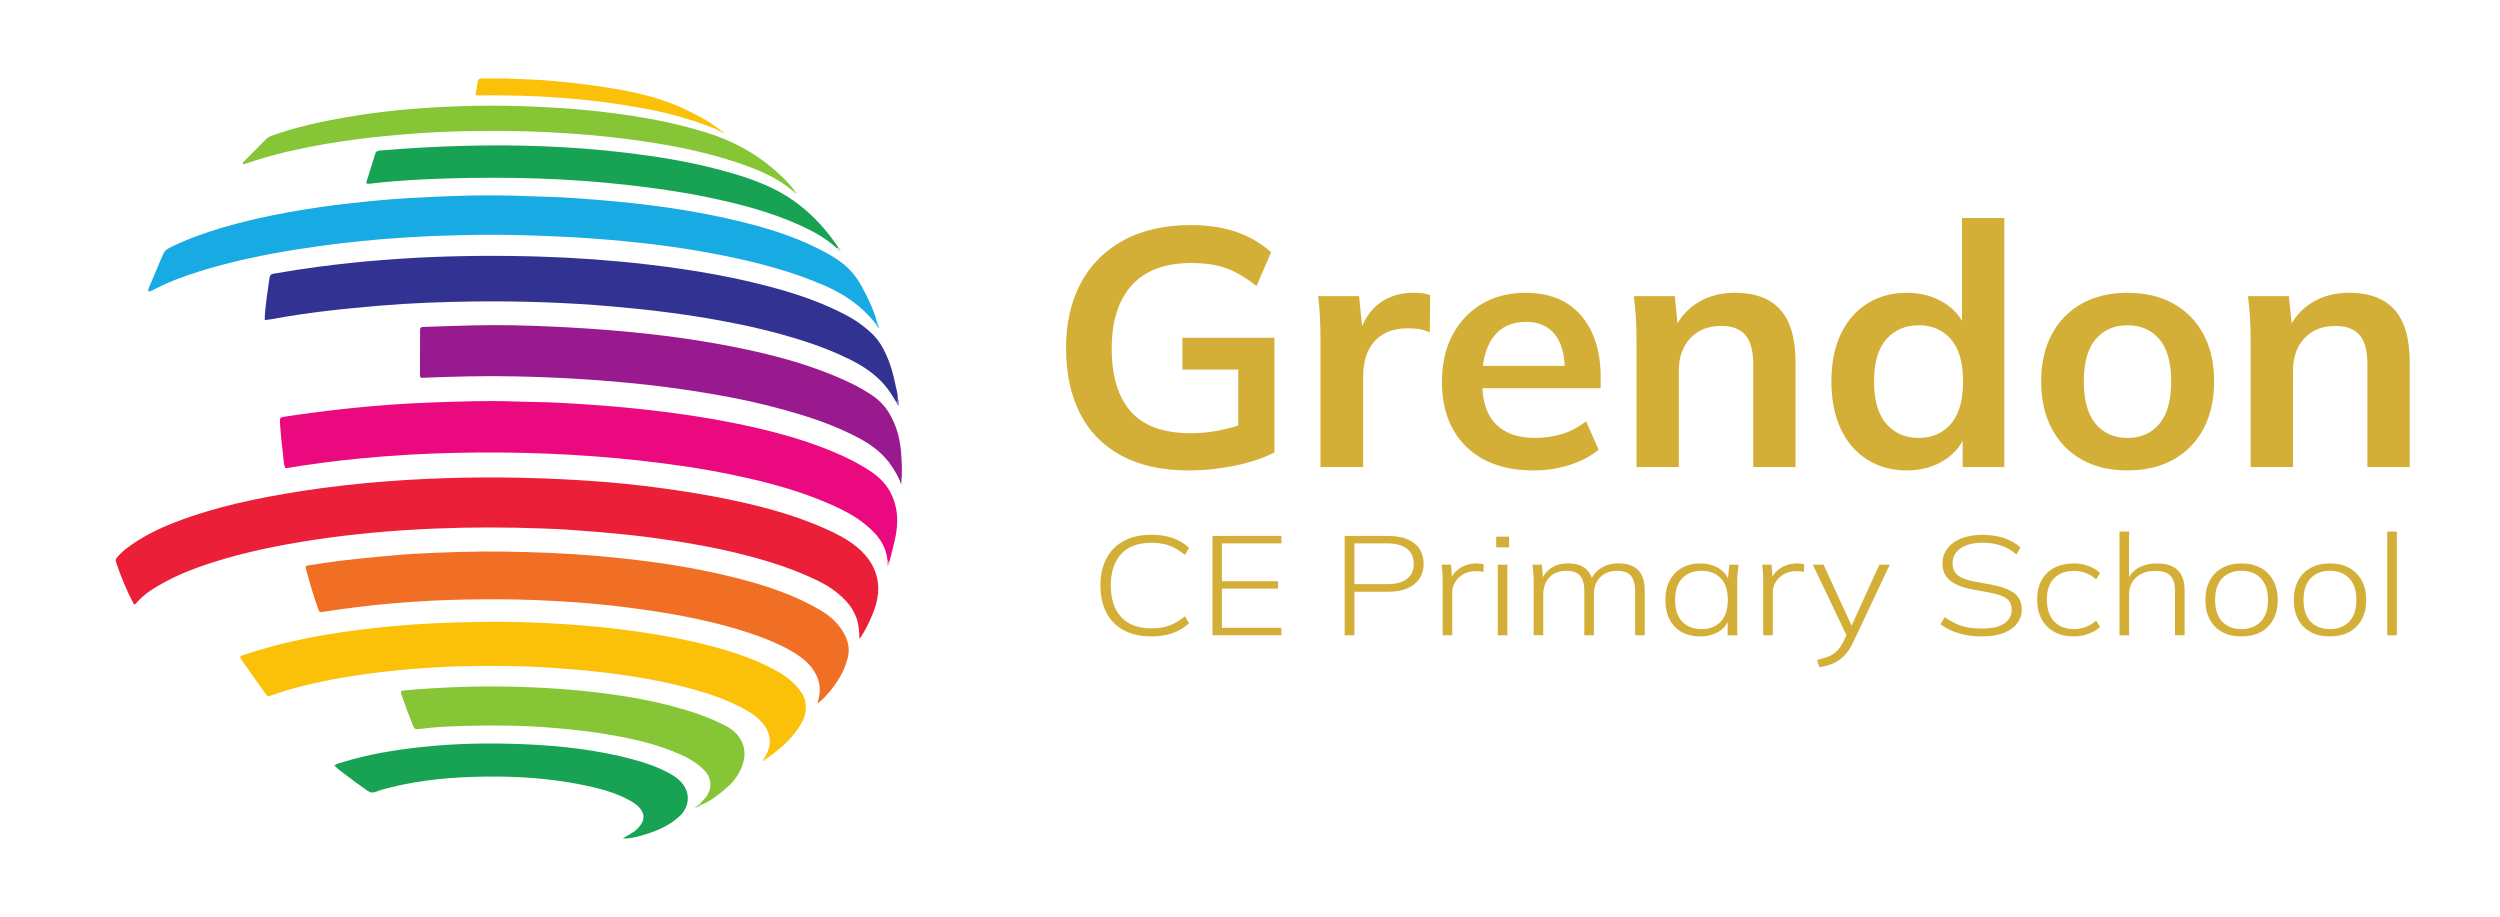 <?xml version="1.0" encoding="utf-8"?>
<!-- Generator: Adobe Illustrator 28.1.0, SVG Export Plug-In . SVG Version: 6.00 Build 0)  -->
<svg version="1.1" id="Layer_1" xmlns="http://www.w3.org/2000/svg" xmlns:xlink="http://www.w3.org/1999/xlink" x="0px" y="0px"
	 viewBox="0 0 8179.2 3000" style="enable-background:new 0 0 8179.2 3000;" xml:space="preserve">
<style type="text/css">
	.st0{fill:#EB1F38;}
	.st1{fill:#EA097F;}
	.st2{fill:#323292;}
	.st3{fill:#F06F25;}
	.st4{fill:#18ABE3;}
	.st5{fill:#FBC008;}
	.st6{fill:#99198E;}
	.st7{fill:#85C536;}
	.st8{fill:#17A353;}
	.st9{fill:#A7D671;}
	.st10{fill:#858AC1;}
	.st11{fill:#B6E8D4;}
	.st12{fill:#F596C8;}
	.st13{fill:#55C2EA;}
	.st14{fill:#FBCA30;}
	.st15{fill:#FDDE7E;}
	.st16{fill:#BCDD8B;}
	.st17{fill:#FCD353;}
	.st18{fill:#D4AF37;}
</style>
<g>
	<path class="st0" d="M2812.1,2090.1c-1.3-24.1-2-47-10.4-69.1c-7.2-18.8-16.8-35.9-30.5-51.1c-25.1-27.7-54.3-49.1-87.8-66
		c-71.7-36.3-147.3-61.4-224.6-82.4c-71.2-19.3-143.5-33.9-216.2-46c-61-10.2-122.3-18.7-183.8-25.4c-64.7-7-129.5-12-194.4-16.7
		c-30.6-2.2-61.2-3.4-91.8-4.5c-116.4-4.4-232.7-4.4-349,0.4c-133.2,5.5-265.9,17-397.7,37.1c-112.5,17.1-223.9,39.5-332.4,74.3
		c-70.4,22.6-138.5,50.2-200.6,91.1c-16.3,10.7-30.6,23.7-44.1,37.7c-2.9,3-4.5,7.7-10.2,8.4c-23.7-44.4-43-90.8-59-138.7
		c-2.1-6.2-0.7-10.6,3.2-15.3c8.5-10.1,17.9-19.3,28.3-27.4c49.2-38.3,104.5-65.7,162.4-88.1c131.3-50.6,268.1-78.8,406.6-100.8
		c92.7-14.7,185.9-25.1,279.4-32.4c172.9-13.5,346.1-16.3,519.5-9.9c73.2,2.7,146.2,7,219.1,13.2c71,6.1,141.7,14.8,212.3,25
		c91.6,13.3,182.4,30.3,272.1,52.9c74.6,18.8,147.7,42.2,218,73.4c35.9,16,71.1,33.9,101.9,59c25.6,20.8,46.6,45.8,59.1,76.3
		c19.9,48.7,12.9,97.3-6.5,144.2c-10.7,25.9-23.3,51.2-38.4,75C2815.2,2086.5,2813.6,2088.2,2812.1,2090.1z"/>
	<path class="st1" d="M2903.3,1833c-3.3-38.8-22.1-69.8-49-96.5c-44.4-44.1-99.5-70.8-156.1-94.6c-97.7-41-200-67.3-303.3-88.8
		c-102.2-21.3-205.5-35.9-309.4-47.2c-196.8-21.3-394.2-28.6-592-24.4c-105.1,2.2-210,8.3-314.6,18.4
		c-80.3,7.8-160.2,18.2-239.8,31.3c-1.8,0.3-3.6,0-5.9,0c-5.8-14.1-5.4-29.3-7.2-44c-4.4-36-8.1-72.1-10.3-108.3
		c-0.5-9.1,1.3-13.4,11.4-15c68.6-10.6,137.3-19.5,206.3-26.9c91.5-9.7,183.1-16.8,275-20.1c92.5-3.3,185.1-6.8,277.7-3.3
		c48.1,1.8,96.3,1.6,144.4,4.2c94.9,5.2,189.7,11.9,284.2,22.6c93.8,10.6,187.2,23.8,279.8,42.3c111.6,22.3,221.7,50,327.2,93.6
		c46.9,19.4,92.2,41.8,133.9,70.8c34.3,23.8,58.4,55.2,71,96.1c13.1,42.3,10,83.7,0.5,125.7c-5.4,23.8-11.5,47.3-17.7,70.9
		C2902.2,1842.4,2906.2,1834.7,2903.3,1833z"/>
	<path class="st2" d="M2932.4,1315.7c-10.8-17.5-21.2-35.3-34.4-51.3c-32-39.1-72.9-66.4-117.5-88.4
		c-48.8-24.1-99.3-43.9-151.2-60.5c-89.4-28.6-180.6-49.9-272.8-66.8c-116.9-21.4-234.8-35.8-353.2-46.1
		c-151.6-13.2-303.5-18.1-455.5-16.2c-103.2,1.3-206.4,5.2-309.3,14c-115.9,9.8-231.5,21.9-346,43.2c-8.4,1.6-17,2.3-26.4,3.6
		c-0.1-23.6,3.3-45.7,5.8-67.9c2.7-23.6,7.2-47,10-70.5c1-8.5,4.7-11.8,12.5-13.2c50.5-8.9,101.1-16.8,151.9-23.4
		c66.4-8.6,132.9-16,199.6-21c40.5-3,81.1-6.2,121.7-8.2c131.9-6.5,263.9-7.6,395.9-3.6c119.4,3.6,238.6,12.2,357.3,26.1
		c142.3,16.7,283.3,40.5,421.5,78.9c76.5,21.3,151.1,47.7,222,84.5c34.3,17.8,65.2,39.5,92.4,66.5c18.4,18.2,31.2,40.6,42.1,63.9
		c14.1,30.2,23.1,62,29.7,94.6c3.3,16.5,9,32.6,8.7,49.7C2937.7,1308.3,2941.9,1314.7,2932.4,1315.7z"/>
	<path class="st3" d="M2674.5,2302c2.4-10.9,5.4-21,6.7-31.3c4.2-34.4-7.4-63.9-28.8-90.3c-18.5-22.9-42.6-38.6-67.6-52.8
		c-38.7-21.9-79.9-38.6-121.9-52.9c-74.6-25.5-151-44.2-228.3-59c-61.4-11.8-123.2-20.8-185.2-28.7c-60.8-7.7-121.8-13.7-182.9-17.6
		c-77.4-5-154.9-8.6-232.5-8.7c-75.7-0.1-151.4,0.7-227,4.8c-79.9,4.4-159.7,10.7-239.1,20.8c-36.6,4.6-73.1,9.4-109.5,15.3
		c-13.1,2.1-13.7,1.7-18.4-11.9c-14.3-41.4-26.9-83.2-38.3-125.5c-3.2-12-3-13,8.9-14.8c36.5-5.5,72.9-11.1,109.5-15.5
		c40.9-4.9,82-9,123.1-12.8c38-3.6,76-7.3,114-9.3c95-4.9,190-8.4,285.1-7.2c105.7,1.2,211.4,5.4,316.7,14.7
		c143.9,12.7,286.9,31.9,427.5,66.1c92.4,22.5,183.2,49.8,267.8,94.3c36.1,19,71,40.1,95.3,74.2c18.2,25.5,30.5,53.3,26.4,85.6
		c-1.4,11-4.9,21.9-8.3,32.6C2753.5,2216.2,2713.6,2271.8,2674.5,2302z"/>
	<path class="st4" d="M2865.4,1059.8c-44.7-57.9-103-97.5-169.6-126.3c-107.3-46.4-219.7-75.5-333.8-98.3
		c-106.7-21.3-214.4-36.2-322.7-46.4c-72.9-6.9-145.8-12.2-218.9-15.3c-84.4-3.6-168.8-6.4-253.3-5.2c-107,1.5-213.9,5.4-320.5,14.5
		c-89.7,7.6-179.1,18-268,32.1c-111.2,17.6-221.4,40-328.8,73.8c-47.1,14.8-93.5,31.8-137.7,54.3c-8.3,4.2-16.3,9.2-26.3,11.1
		c-2.3-8.2,2.3-14.8,5-21.3c13.8-33.5,28.5-66.6,42.4-100.1c4.1-9.8,10.3-16.3,19.8-21.1c56.1-28.2,114.9-49.2,174.8-67
		c71.4-21.2,144-37.2,217.2-50.4c64.6-11.7,129.5-21,194.8-28.4c65.9-7.4,131.9-14,198-17.7c129.3-7.2,258.7-12.2,388.3-6.3
		c36.9,1.7,73.8,1.7,110.7,3.8c78.1,4.6,155.9,10.7,233.7,19.2c114.4,12.5,227.9,30.4,339.9,57.2c90.7,21.7,179.9,48.1,263.8,90.1
		c30.2,15.1,59.8,30.9,86.2,52.6c24.1,19.9,43.1,43.6,57.9,70.6c21,38.4,40.2,77.7,51.6,120.2
		C2871,1059.6,2869,1060.5,2865.4,1059.8z"/>
	<path class="st5" d="M2499.1,2482.9c1.6-2.7,3.3-5.3,4.8-8c23.3-40.5,18.8-78.9-12.9-113.6c-18.9-20.7-42.6-34.7-67-47.4
		c-50.7-26.3-104.4-44.7-159.3-59.7c-82.1-22.6-165.5-37.9-249.8-49.2c-65.1-8.7-130.4-14.5-195.9-19.3
		c-103.7-7.6-207.5-8.5-311.3-5.9c-70,1.7-139.9,6.6-209.6,13.5c-72.8,7.2-145.2,16.9-217,30.9c-64.4,12.6-128.2,27.5-190,50
		c-15.2,5.5-15.6,5.3-24.5-7.1c-24.6-34.6-49-69.4-73.4-104.2c-2.8-4-5.1-8.5-7.4-12.5c2.2-6.5,8.2-6.4,12.5-7.8
		c87.2-29.4,176.4-50.3,267.1-65.7c73.4-12.5,147.2-21.5,221.2-28.4c90.3-8.4,180.9-12,271.7-13.6c93.9-1.6,187.7,0.8,281.3,6.5
		c97.3,6,194.3,16.2,290.7,31.8c93.9,15.1,186.7,34.5,277.1,64.3c47.5,15.7,93.6,35,137.3,59.6c29.8,16.8,55.9,38.3,75.7,66.1
		c14.8,20.7,18.9,44.5,14.1,69.8c-4.4,23.5-17.2,42.5-31.1,61.2c-27,36.1-61.5,63.7-97.9,89.5
		C2503.2,2484.7,2501.1,2484.5,2499.1,2482.9z"/>
	<path class="st6" d="M2948.4,1584.7c-6.4-20.6-17.5-38.4-28.8-56.2c-27.7-43.7-67.6-73.2-112.4-96.7
		c-58.8-30.9-120.5-54.7-183.9-74.1c-78.2-24-157.7-43.6-238.1-58.7c-90.3-17-181.1-30.6-272.5-40.6
		c-142.5-15.7-285.3-24.1-428.6-27c-95.7-1.9-191.4,0.2-287,4.1c-26.4,1.1-22.8,3.3-23-22.3c-0.2-42.5,0-85.1,0.2-127.6
		c0.1-14.8,0.3-15.6,15.4-16.1c53.8-2,107.5-3.7,161.3-5c83.8-2,167.7,0,251.4,3.8c83.1,3.7,166,9.1,248.9,16.9
		c112.1,10.5,223.5,25.5,334,46.8c117.3,22.6,233,51.3,343.8,97.1c43.4,17.9,85.6,38.2,124.6,64.5c23.7,16,42.8,36.4,57.1,61.1
		c21.7,37.4,33.2,77.9,36.8,120.8C2950.8,1511.5,2952.2,1547.7,2948.4,1584.7z"/>
	<path class="st7" d="M2290.4,2629.1c8-10.3,19-17.9,25.2-30c15.4-29.7,10.1-58.4-13.9-81.8c-29.9-29-66.5-46-104.5-61
		c-57.8-22.8-118-36.8-178.8-48.3c-71.3-13.5-143.2-21.6-215.6-27.3c-95.6-7.6-191.2-8.6-286.8-5.6c-45.6,1.5-91.2,3-136.5,9.2
		c-4.3,0.6-8.8,0.4-13.1,1c-7.2,0.9-11.5-1.4-14.3-8.6c-13.7-34.9-26.9-70-39.3-105.4c-3-8.5-0.5-11.6,7.5-12.3
		c16.2-1.4,32.4-2.9,48.6-4.1c123-9.2,246-11.5,369.3-6.3c61.3,2.6,122.4,6.7,183.3,13.3c97.6,10.6,194.4,25.6,289.3,51.6
		c58,15.9,114.5,35.1,167.8,63.5c40.5,21.6,70.2,67.6,51.5,123.2c-9.8,29.1-26.3,53.6-49.3,73.9c-26.3,23.2-53.3,45.4-86.1,59.2
		C2290.7,2634.5,2289.6,2632.7,2290.4,2629.1z"/>
	<path class="st8" d="M2737.6,812c-35.3-32.6-76.9-55.3-120.3-75c-97.9-44.5-201.3-70.8-306-92.4c-85.7-17.7-172.3-29.8-259.3-39.6
		c-196.2-22.1-393-27.1-590.1-21.1c-83.7,2.6-167.4,6.9-250.7,17c-3.6,0.4-7.4,0.1-10.2,0.1c-2.9-1.6-2.8-3.7-2.3-5.2
		c9.5-30.4,19.3-60.6,28.4-91.1c2.6-8.7,7-11.4,15.8-12.2c96-8.1,192.1-13.5,288.4-15.7c82.6-1.8,165.2-1.5,247.6,1.8
		c90.6,3.7,181,10.4,271,21.3c99.4,12,197.9,27.8,294.8,53.1c64.1,16.7,127.5,35.5,187.2,65.2c57.8,28.8,107.7,67.5,151.3,115.1
		c21.6,23.6,40.9,48.8,58.9,75.1C2742.4,811.6,2741.1,813.2,2737.6,812z"/>
	<path class="st8" d="M2036.9,2743.3c9.6-5.6,19.2-11.2,28.7-16.8c13.2-7.7,24.2-17.8,32.3-30.7c10.6-16.8,9.9-33-2.1-48.8
		c-8-10.6-18.5-18.4-30-25.1c-52.7-30.6-111-44.4-170-56c-101.7-19.9-204.6-26.4-307.9-25.1c-104.5,1.3-208.5,9.9-310.4,35.4
		c-15.7,3.9-31.6,7.9-46.6,13.9c-11.2,4.5-19.9,3.4-29.3-3.5c-17.1-12.7-35-24.2-51.6-37.4c-18.5-14.6-39-26.9-55.9-44.9
		c8.1-6.3,17.3-7.7,25.9-10.4c83.2-26,168.8-39.8,255.3-49.4c112.8-12.5,225.9-14.4,339.1-9.7c120.1,5,239.2,18.4,355.7,49.5
		c39.8,10.6,78.9,23.9,115.5,43.3c18.4,9.7,35.6,21.2,48.4,37.7c25.6,33.2,20.3,76.2-10.3,104.7c-35.9,33.5-79.7,50.8-125.7,63.8
		C2078.3,2739.5,2058.2,2744.2,2036.9,2743.3z"/>
	<path class="st7" d="M2598.7,628.6c-62.3-54.4-138.1-81.7-215.3-105.9c-104.1-32.6-211.1-51.6-318.9-66.2
		c-92.3-12.5-185.2-19.8-278.2-24.4c-87.5-4.4-175.1-4.3-262.7-2.9c-93.8,1.5-187.3,8-280.7,17.7c-102.7,10.6-204.4,26.4-304.9,49.8
		c-46.2,10.8-91.8,24.2-136.8,39.4c-2.3,0.8-4.6,2-7.3,0.6c-0.1-5.5,4.3-8.6,7.5-11.9c22.8-23.2,45.8-46.2,68.7-69.2
		c5.8-5.9,12.7-9.4,20.6-12.3c79.2-28,160.8-45.8,243.4-60c75.2-12.9,150.9-22.2,226.9-28c129.2-9.8,258.6-12.3,388.1-6.4
		c45.6,2.1,91.2,4.5,136.7,8.4c81.6,7.1,162.8,17.1,243.4,31.9c61.5,11.3,122.2,25.9,181.9,44.5c81.5,25.3,155.7,63.9,220.6,120.2
		c24.7,21.4,48.4,43.3,67.4,70C2600.5,625.6,2600.2,627.2,2598.7,628.6z"/>
	<path class="st5" d="M2342.2,422.3c-62.7-25.1-127-45.1-193.2-59.1c-66.1-13.9-132.6-24.5-199.7-32.4
		c-125.1-14.7-250.6-20.1-376.4-18.7c-4.4,0.1-8.8,0-13.1-0.3c-1.1-0.1-2.1-1.1-4.1-2.2c2.4-13.8,5-27.8,7.2-42
		c1.3-8.4,5.8-11.2,14.2-11.1c35,0.6,70.2-0.7,105.1,1.3c36.2,2,72.5,2.5,108.7,5.5c90.4,7.5,180.2,18.7,269.2,36.3
		c69.1,13.7,135.6,34.3,198.3,66.2c30.6,15.5,61.3,31.1,88.5,52.5C2347.4,422.1,2346.1,423.7,2342.2,422.3z"/>
	<path class="st9" d="M2290.4,2629.1c1.4,1.4,2.8,2.9,4.3,4.3c-5.5,5.2-12.2,7.6-22.2,10.9
		C2279.5,2636.8,2284.5,2632.3,2290.4,2629.1z"/>
	<path class="st10" d="M2932.4,1315.7c5.6-2.5,2.9-8.3,4.9-12.2c4.5,7.3,3.5,15.2,3,24.2C2935,1324.6,2933.6,1320.2,2932.4,1315.7z"
		/>
	<path class="st11" d="M2737.6,812c2.3-0.3,3.9-1.5,4.6-3.8c5.5,2.8,7.1,7.7,8.7,13.8C2743.3,821.3,2740.2,817,2737.6,812z"/>
	<path class="st12" d="M2903.3,1833c2.1,2.3,4.2,4.6,6.3,6.9c-0.2,4.8-2.3,8.6-5.4,13.5C2902.1,1845.6,2902.1,1839.3,2903.3,1833z"
		/>
	<path class="st13" d="M2865.4,1059.8c1.4-1.4,2.8-2.8,4.2-4.3c5,4.6,3.4,11.2,8.1,18.6C2869.3,1069.8,2867.3,1064.9,2865.4,1059.8z
		"/>
	<path class="st14" d="M2342.2,422.3c1.6-1.3,3.1-2.7,4.7-4c3.8,2.4,7.6,4.7,11.4,7.1c0.9,3.4,0.2,5.2-3.8,3.8
		C2350.3,427,2345.4,426.1,2342.2,422.3z"/>
	<path class="st15" d="M2354.5,429.2c1.3-1.3,2.5-2.5,3.8-3.8c4.5,1.8,8.3,4.4,10.2,9.7C2362.4,435.9,2358.3,433,2354.5,429.2z"/>
	<path class="st16" d="M2598.7,628.6c0.2-1.6,0.3-3.1,0.5-4.7c1.4,1.1,2.9,2,4,3.3c1.4,1.7,3.8,4.7,1.4,5.9
		C2601.8,634.5,2599.6,631.6,2598.7,628.6z"/>
	<path class="st17" d="M2499.1,2482.9c2.1,0.2,4.2,0.4,6.3,0.6c-1.1,1.3-2.1,2.8-3.4,3.9c-1.7,1.5-4.5,4-6,2
		C2493.8,2486.7,2496.9,2484.6,2499.1,2482.9z"/>
</g>
<g>
	<path class="st18" d="M3889.6,1539.1c-87.8,0-161.6-16.2-221.4-48.7s-104.8-78.6-135-138.4c-30.3-59.8-45.4-130.6-45.4-212.6
		c0-82.7,16.2-154,48.7-214.2s79.2-106.6,140-139.5c60.9-32.8,134.1-49.3,219.8-49.3c56.8,0,106.6,7.6,149.4,22.7
		s80.5,37.1,112.9,65.9L4111,935.8c-23.6-18.4-46.1-33.2-67.5-44.3c-21.4-11.1-43.5-19-66.4-23.8s-49.5-7.2-79.7-7.2
		c-85.6,0-150.4,24.2-194.3,72.5s-65.9,117.5-65.9,207.6c0,90,20.8,158.7,62.5,205.9c41.7,47.2,107.2,70.8,196.5,70.8
		c30.2,0,60.7-3,91.3-8.9s60.7-14.4,90.2-25.5l-26.6,59.8v-233.6h-182.7v-104.1h301.1v375.3c-36.2,18.5-79.3,32.9-129.5,43.2
		S3939.8,1539.1,3889.6,1539.1z"/>
	<path class="st18" d="M4320.2,1528v-416.2c0-23.6-0.6-47.6-1.7-72c-1.1-24.3-3.1-48-6.1-70.9h134l15.5,152.8h-22.1
		c7.4-36.9,19.7-67.5,37.1-91.9c17.3-24.3,38.6-42.4,63.7-54.2s52.4-17.7,81.9-17.7c13.3,0,24,0.6,32.1,1.7
		c8.1,1.1,16.2,3.1,24.4,6.1l-1.1,121.8c-14-5.9-26-9.6-36-11.1c-10-1.5-22.3-2.2-37.1-2.2c-31.8,0-58.5,6.7-80.3,19.9
		c-21.8,13.3-38,31.7-48.7,55.3c-10.7,23.6-16,50.6-16,80.8V1528H4320.2z"/>
	<path class="st18" d="M5017.6,1539.1c-93.7,0-167.2-25.8-220.3-77.5c-53.1-51.7-79.7-122.5-79.7-212.5
		c0-58.3,11.4-109.2,34.3-152.8c22.9-43.5,54.8-77.5,95.8-101.8c41-24.3,88.7-36.5,143.4-36.5c53.9,0,98.9,11.5,135.1,34.3
		c36.2,22.9,63.7,55,82.5,96.3s28.2,89.7,28.2,145v36.5h-407.4V1197h308.9l-18.8,15.5c0-51.7-10.9-91.1-32.7-118.5
		c-21.8-27.3-53.3-41-94.7-41c-45.8,0-81,16.2-105.7,48.7s-37.1,77.9-37.1,136.2v14.4c0,60.5,14.9,105.7,44.8,135.6
		s72.1,44.8,126.8,44.8c31.7,0,61.4-4.2,89.1-12.7c27.7-8.5,54.1-22.3,79.2-41.5l41,93c-26.6,21.4-58.3,38-95.2,49.8
		S5058.9,1539.1,5017.6,1539.1z"/>
	<path class="st18" d="M5354.2,1528v-419.6c0-22.9-0.8-46.1-2.2-69.8c-1.5-23.6-3.7-46.9-6.6-69.8h134l11.1,110.7H5477
		c17.7-39.1,43.9-69.2,78.6-90.2s74.9-31.5,120.7-31.5c65.7,0,115.1,18.5,148.3,55.4s49.8,94.5,49.8,172.7V1528h-138.4v-335.4
		c0-45-8.7-77.3-26-96.9s-43.4-29.3-78-29.3c-42.8,0-76.8,13.3-101.8,39.9s-37.6,62-37.6,106.3V1528H5354.2z"/>
	<path class="st18" d="M6238.7,1539.1c-48.7,0-91.7-11.6-129-34.9s-66.2-56.6-86.9-100.2c-20.7-43.5-31-95.6-31-156.1
		c0-60.5,10.3-112.4,31-155.5c20.7-43.2,49.6-76.4,86.9-99.6s80.3-34.9,129-34.9c46.5,0,87.6,11.3,123.4,33.8
		c35.8,22.5,59.6,53,71.4,91.3h-14.4V713.3h138.4V1528h-136.2v-118.5h13.3c-11.8,39.9-35.6,71.4-71.4,94.7
		S6285.9,1539.1,6238.7,1539.1z M6277.4,1432.8c43.5,0,78.6-15.3,105.2-45.9s39.9-76.9,39.9-138.9s-13.3-108.1-39.9-138.4
		c-26.6-30.2-61.6-45.4-105.2-45.4s-78.8,15.1-105.7,45.4c-26.9,30.3-40.4,76.4-40.4,138.4s13.5,108.3,40.4,138.9
		S6233.9,1432.8,6277.4,1432.8z"/>
	<path class="st18" d="M6960.5,1539.1c-57.6,0-107.4-11.8-149.5-35.4s-74.7-57.2-98-100.8c-23.2-43.5-34.9-95.2-34.9-155
		s11.6-111.2,34.9-154.4c23.2-43.2,55.9-76.6,98-100.2c42.1-23.6,91.9-35.4,149.5-35.4c57.6,0,107.6,11.8,150,35.4
		c42.4,23.6,75.3,57,98.5,100.2c23.2,43.2,34.9,94.7,34.9,154.4s-11.6,111.5-34.9,155c-23.2,43.5-56.1,77.1-98.5,100.8
		S7018,1539.1,6960.5,1539.1z M6960.5,1432.8c43.5,0,78.2-15.3,104.1-45.9c25.8-30.6,38.8-76.9,38.8-138.9s-12.9-108.1-38.8-138.4
		c-25.8-30.2-60.5-45.4-104.1-45.4c-43.5,0-78.2,15.1-104.1,45.4c-25.8,30.3-38.8,76.4-38.8,138.4s12.9,108.3,38.8,138.9
		C6882.2,1417.5,6916.9,1432.8,6960.5,1432.8z"/>
	<path class="st18" d="M7363.4,1528v-419.6c0-22.9-0.8-46.1-2.2-69.8c-1.5-23.6-3.7-46.9-6.6-69.8h134l11.1,110.7h-13.3
		c17.7-39.1,43.9-69.2,78.6-90.2s74.9-31.5,120.7-31.5c65.7,0,115.1,18.5,148.3,55.4s49.8,94.5,49.8,172.7V1528h-138.4v-335.4
		c0-45-8.7-77.3-26-96.9s-43.4-29.3-78-29.3c-42.8,0-76.8,13.3-101.8,39.9s-37.6,62-37.6,106.3V1528H7363.4z"/>
</g>
<g>
	<path class="st18" d="M3767.7,2082.2c-35.7,0-66-6.7-90.9-20.1c-24.9-13.4-43.8-32.5-56.9-57.4c-13-24.9-19.6-54.6-19.6-89
		c0-34.4,6.5-64,19.6-88.8c13-24.7,32-43.8,56.9-57.2c24.9-13.4,55.2-20.1,90.9-20.1c26.1,0,49.2,3.6,69.5,10.8
		c20.2,7.2,37.9,17.9,53,32l-13.4,23.1c-16.8-13.8-33.6-23.9-50.5-30.2c-16.8-6.3-36.4-9.5-58.7-9.5c-43.6,0-76.7,12.2-99.4,36.7
		c-22.7,24.4-34,58.8-34,103.1c0,44.3,11.3,78.7,34,103.3c22.7,24.6,55.8,36.9,99.4,36.9c22.3,0,41.9-3.1,58.7-9.5
		c16.8-6.3,33.6-16.4,50.5-30.2l13.4,23.1c-15.1,14.1-32.9,24.8-53.3,32C3816.5,2078.6,3793.4,2082.2,3767.7,2082.2z"/>
	<path class="st18" d="M3966.9,2078.5v-325.1h225.5v24.4h-194.6v123.6h183.3v24.4h-183.3v128.2h194.6v24.4H3966.9z"/>
	<path class="st18" d="M4399.3,2078.5v-325.1h141.1c37.4,0,66.3,8,86.7,24c20.4,16,30.6,38.4,30.6,67.3c0,28.3-10.2,50.6-30.6,66.9
		c-20.4,16.3-49.3,24.4-86.7,24.4h-109.1v142.5H4399.3z M4431.2,1911.1h107.1c28.5,0,50.1-5.8,64.9-17.3
		c14.8-11.5,22.1-27.9,22.1-49.1s-7.4-37.7-22.1-49.3c-14.8-11.7-36.4-17.5-64.9-17.5h-107.1V1911.1z"/>
	<path class="st18" d="M4720,2078.5v-177.1c0-8.9-0.3-17.9-0.8-27c-0.5-9.1-1.5-18.1-2.8-27h30.9l4.1,53l-6.2,0.5
		c3.4-12.9,9.6-23.6,18.5-32c8.9-8.5,19.2-14.8,30.9-19.1c11.7-4.3,23.7-6.5,36-6.5c4.5,0,8.7,0.2,12.6,0.7
		c3.9,0.5,7.6,1.2,11.1,2.1l-1,25.4c-4.1-1.2-8.2-2-12.4-2.3c-4.1-0.3-8.6-0.5-13.4-0.5c-15.4,0-28.9,3.4-40.4,10.1
		c-11.5,6.8-20.3,15.4-26.5,25.8c-6.2,10.5-9.3,21.1-9.3,31.8v142H4720z"/>
	<path class="st18" d="M4895.1,1790.8v-35h42.2v35H4895.1z M4900.2,2078.5v-231h31.4v231H4900.2z"/>
	<path class="st18" d="M5017.6,2078.5v-179.4c0-8.3-0.3-16.8-1-25.4c-0.7-8.6-1.7-17.4-3.1-26.3h30.9l4.6,53h-6.2
		c6.5-18.1,17.3-32.2,32.4-42.2c15.1-10,33.5-15,55.1-15c22,0,39.8,4.8,53.5,14.3c13.7,9.5,22.8,24.3,27.3,44.3h-7.7
		c6.2-17.8,17.5-32,34-42.7s35.9-15.9,58.2-15.9c28.1,0,49.4,7.2,63.8,21.7c14.4,14.5,21.6,37,21.6,67.8v145.7h-31.4v-143.9
		c0-23.4-4.6-40.3-13.9-51c-9.3-10.6-24.4-15.9-45.3-15.9c-23.3,0-41.8,7.1-55.3,21.2c-13.6,14.1-20.3,33.2-20.3,57.2v132.3h-31.4
		v-143.9c0-23.4-4.6-40.3-13.9-51c-9.3-10.6-24.2-15.9-44.8-15.9c-23.3,0-41.8,7.1-55.3,21.2c-13.6,14.1-20.3,33.2-20.3,57.2v132.3
		H5017.6z"/>
	<path class="st18" d="M5562.8,2082.2c-23.3,0-43.6-4.8-60.7-14.3c-17.2-9.5-30.4-23.2-39.6-41c-9.3-17.8-13.9-39.2-13.9-64.1
		s4.7-46.2,14.2-63.9c9.4-17.7,22.7-31.4,39.9-41c17.2-9.7,37.2-14.5,60.2-14.5c23.7,0,44.2,5.5,61.5,16.6
		c17.3,11.1,28.7,26.1,34.2,45.2h-6.2l5.1-57.6h30.4c-1,8.9-2,17.7-2.8,26.3c-0.9,8.6-1.3,17.1-1.3,25.4v179.4h-31.4v-57.6h5.7
		c-5.5,19.1-16.9,34-34.2,45C5606.4,2076.7,5586.1,2082.2,5562.8,2082.2z M5566.9,2058.2c26.4,0,47.4-8.1,62.8-24.4
		c15.4-16.3,23.2-40,23.2-71c0-31-7.7-54.7-23.2-71c-15.4-16.3-36.4-24.4-62.8-24.4c-26.4,0-47.5,8.1-63.1,24.4
		c-15.6,16.3-23.4,40-23.4,71c0,31.1,7.8,54.7,23.4,71C5519.4,2050.1,5540.4,2058.2,5566.9,2058.2z"/>
	<path class="st18" d="M5768.7,2078.5v-177.1c0-8.9-0.3-17.9-0.8-27c-0.5-9.1-1.5-18.1-2.8-27h30.9l4.1,53l-6.2,0.5
		c3.4-12.9,9.6-23.6,18.5-32c8.9-8.5,19.2-14.8,30.9-19.1c11.7-4.3,23.7-6.5,36-6.5c4.5,0,8.7,0.2,12.6,0.7
		c3.9,0.5,7.6,1.2,11.1,2.1l-1,25.4c-4.1-1.2-8.2-2-12.4-2.3c-4.1-0.3-8.6-0.5-13.4-0.5c-15.4,0-28.9,3.4-40.4,10.1
		c-11.5,6.8-20.3,15.4-26.5,25.8c-6.2,10.5-9.3,21.1-9.3,31.8v142H5768.7z"/>
	<path class="st18" d="M5952.5,2183.2l-7.7-24.4c16.1-3.4,29.5-7.5,40.2-12.2c10.6-4.8,19.6-11,26.8-18.7c7.2-7.7,13.6-17.2,19-28.6
		l13.4-27.7l-0.5,12.4l-112.7-236.5h35l98.3,213.5h-12.9l97.3-213.5h34l-119.4,253.1c-6.5,14.1-13.6,25.9-21.4,35.3
		c-7.7,9.4-16,17.2-25,23.5c-8.9,6.3-18.7,11.3-29.3,15C5976.8,2178.1,5965.1,2181,5952.5,2183.2z"/>
	<path class="st18" d="M6485.8,2082.2c-29.2,0-54.9-3.4-77.2-10.1c-22.3-6.8-42.2-16.6-59.7-29.5l13.4-23.5
		c12.4,8.6,24.5,15.7,36.3,21.2c11.8,5.5,24.8,9.6,38.9,12.2c14.1,2.6,30,3.9,47.9,3.9c31.9,0,55.9-5.6,72.1-16.8
		c16.1-11.2,24.2-26.1,24.2-44.5c0-16-5.6-28.2-16.7-36.7c-11.2-8.5-30.6-15.1-58.4-20.1l-52.5-9.7c-33.3-6.1-58.1-16-74.4-29.5
		c-16.3-13.5-24.5-32-24.5-55.3c0-19.1,5.5-35.7,16.5-49.8c11-14.1,26.3-25.1,45.8-32.7c19.6-7.7,42.2-11.5,68-11.5
		c25.7,0,49.2,3.5,70.3,10.4c21.1,6.9,39.2,17.1,54.3,30.7l-12.9,23.1c-16.1-13.5-33.1-23.3-51-29.3c-17.8-6-38.1-9-60.7-9
		c-29.9,0-53.5,6.1-71,18.2c-17.5,12.1-26.3,28.5-26.3,49.1c0,16.6,5.6,29.5,16.7,38.7c11.1,9.2,29.3,16.1,54.3,20.8l53,9.7
		c35.3,6.5,61.3,15.9,77.7,28.4c16.5,12.5,24.7,30.2,24.7,53.3c0,17.5-5.2,33-15.7,46.3c-10.5,13.4-25.3,23.7-44.5,31.1
		C6535,2078.5,6512.2,2082.2,6485.8,2082.2z"/>
	<path class="st18" d="M6785.4,2082.2c-24.4,0-45.6-4.8-63.8-14.5c-18.2-9.7-32.2-23.6-42-41.7c-9.8-18.1-14.7-39.7-14.7-64.6
		s5-46.2,14.9-63.9c10-17.7,23.9-31.1,42-40.3c18-9.2,39.2-13.8,63.6-13.8c16.5,0,32.3,2.8,47.6,8.3c15.3,5.5,27.9,13.2,37.8,23.1
		l-12.9,20.7c-10.6-9.5-22.1-16.5-34.5-21c-12.4-4.5-24.7-6.7-37.1-6.7c-28.1,0-50.1,8-65.9,24c-15.8,16-23.7,39.4-23.7,70.1
		c0,30.7,7.9,54.5,23.7,71.2c15.8,16.8,37.7,25.1,65.9,25.1c11.7,0,23.8-2.1,36.3-6.5c12.5-4.3,24.3-11.4,35.3-21.2l12.9,20.7
		c-10.3,9.8-23.3,17.5-38.9,22.8C6816.4,2079.5,6800.8,2082.2,6785.4,2082.2z"/>
	<path class="st18" d="M6934.2,2078.5v-339.4h31.4V1901h-6.2c7.2-18.7,19.4-33,36.6-42.9c17.2-9.8,37.1-14.8,59.7-14.8
		c31.2,0,54.3,7.4,69.2,22.1c14.9,14.8,22.4,36.9,22.4,66.4v146.6h-31.4v-144.3c0-23.4-5.1-40.3-15.4-50.7
		c-10.3-10.4-26.8-15.7-49.4-15.7c-25.7,0-46.4,7.1-62,21.2c-15.6,14.1-23.4,32.9-23.4,56.3v133.3H6934.2z"/>
	<path class="st18" d="M7333.1,2082.2c-24,0-44.9-4.8-62.5-14.3c-17.7-9.5-31.3-23.2-40.9-41c-9.6-17.8-14.4-39.2-14.4-64.1
		c0-24.6,4.8-45.8,14.4-63.6c9.6-17.8,23.2-31.6,40.9-41.3c17.7-9.7,38.7-14.5,63.1-14.5c24,0,44.9,4.8,62.5,14.5
		c17.7,9.7,31.4,23.4,41.2,41.3c9.8,17.8,14.7,39.2,14.7,64.1c0,24.6-4.9,45.8-14.7,63.6c-9.8,17.8-23.5,31.5-41.2,41
		C7378.5,2077.4,7357.5,2082.2,7333.1,2082.2z M7333.1,2058.2c26.4,0,47.5-8.1,63.3-24.4c15.8-16.3,23.7-40,23.7-71
		c0-31-7.9-54.7-23.7-71c-15.8-16.3-36.7-24.4-62.8-24.4c-26.4,0-47.5,8.1-63.1,24.4c-15.6,16.3-23.4,40-23.4,71
		c0,31.1,7.8,54.7,23.4,71C7286.2,2050.1,7307,2058.2,7333.1,2058.2z"/>
	<path class="st18" d="M7622.4,2082.2c-24,0-44.9-4.8-62.5-14.3c-17.7-9.5-31.3-23.2-40.9-41c-9.6-17.8-14.4-39.2-14.4-64.1
		c0-24.6,4.8-45.8,14.4-63.6c9.6-17.8,23.2-31.6,40.9-41.3c17.7-9.7,38.7-14.5,63.1-14.5c24,0,44.9,4.8,62.5,14.5
		c17.7,9.7,31.4,23.4,41.2,41.3c9.8,17.8,14.7,39.2,14.7,64.1c0,24.6-4.9,45.8-14.7,63.6c-9.8,17.8-23.5,31.5-41.2,41
		C7667.8,2077.4,7646.8,2082.2,7622.4,2082.2z M7622.4,2058.2c26.4,0,47.5-8.1,63.3-24.4c15.8-16.3,23.7-40,23.7-71
		c0-31-7.9-54.7-23.7-71c-15.8-16.3-36.7-24.4-62.8-24.4c-26.4,0-47.5,8.1-63.1,24.4c-15.6,16.3-23.4,40-23.4,71
		c0,31.1,7.8,54.7,23.4,71C7575.5,2050.1,7596.3,2058.2,7622.4,2058.2z"/>
	<path class="st18" d="M7810.3,2078.5v-339.4h31.4v339.4H7810.3z"/>
</g>
</svg>
